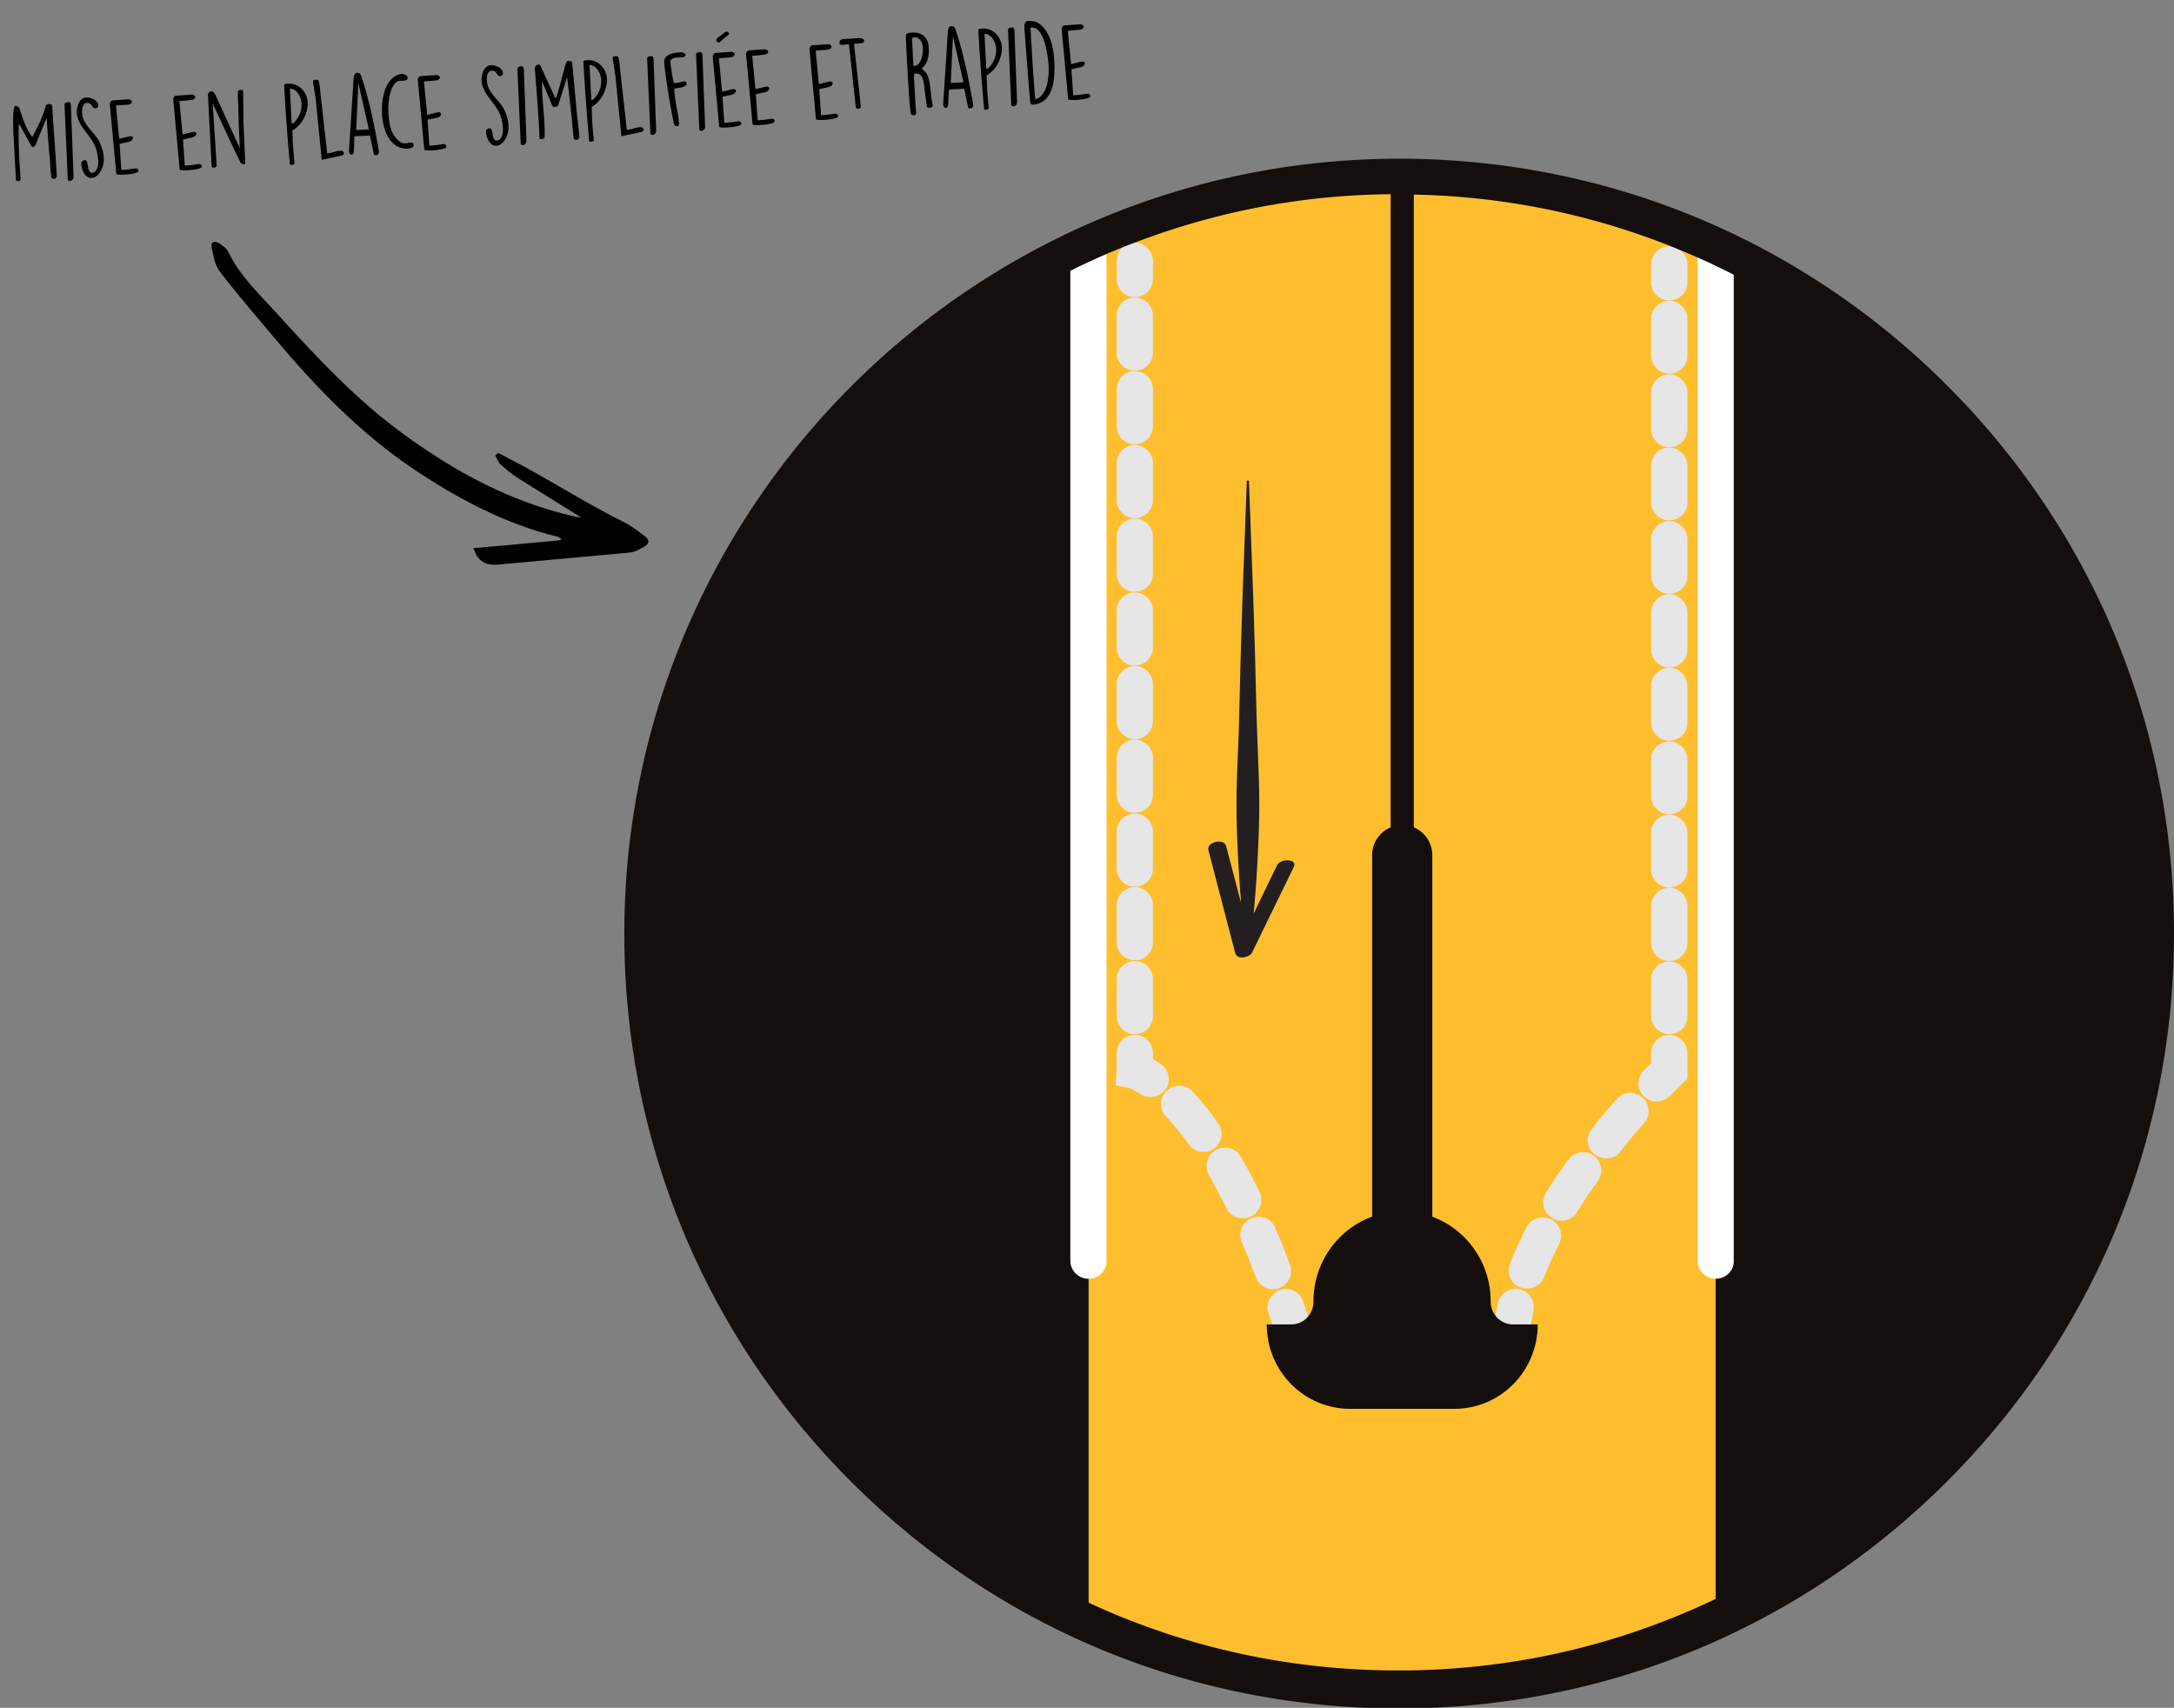 <?xml version="1.0" encoding="UTF-8"?> <svg xmlns="http://www.w3.org/2000/svg" xmlns:xlink="http://www.w3.org/1999/xlink" xmlns:v="https://vecta.io/nano" viewBox="0 0 600 471.3"><rect x="0" y="0" width="600" height="471.3" fill="#808080" stroke="none"/><path d="M300.4 71.3v372.2c-46-21.2-82.8-58.9-102.8-105.5V176.8c19.9-46.6 56.8-84.4 102.8-105.5zm276 111.1v150c-19.1 48.4-56.1 87.8-102.8 110V72.3c46.7 22.2 83.7 61.7 102.8 110.1z" fill="#140f0c"></path><path d="M473.5 72.3v370.1c-26.6 12.6-56.3 19.7-87.7 19.7a204.64 204.64 0 0 1-85.4-18.6V71.3c4.2-1.9 8.5-3.7 12.8-5.4 22-8.3 45.7-13 70.6-13.2h6.5c24.9.5 48.6 5.5 70.6 14.1 4.2 1.7 8.5 3.6 12.6 5.5z" fill="#ffbe2e"></path><path d="M300.4 71.3v372.2c-46-21.2-82.8-58.9-102.8-105.5-10.6-24.7-16.5-52-16.5-80.6s5.9-55.8 16.5-80.6c19.9-46.6 56.8-84.4 102.8-105.5zm290.1 186.1c0 26.5-5 51.8-14.2 75-19.1 48.4-56.1 87.8-102.8 110V72.3c46.8 22.2 83.8 61.6 102.8 110 9.2 23.3 14.2 48.6 14.2 75.1z" fill="#140f0c"></path><g fill="#e6e6e6"><path d="M313.2 82c-2.8 0-5-2.3-5-5v-5c0-2.8 2.3-5 5-5s5 2.3 5 5v4.9c0 2.8-2.2 5.1-5 5.1zm0 203.4c-2.8 0-5-2.3-5-5v-10.2c0-2.8 2.3-5 5-5s5 2.3 5 5v10.2c0 2.7-2.2 5-5 5zm0-20.4c-2.8 0-5-2.3-5-5v-10.2c0-2.8 2.3-5 5-5s5 2.3 5 5V260a4.95 4.95 0 0 1-5 5zm0-20.3c-2.8 0-5-2.3-5-5v-10.2c0-2.8 2.3-5 5-5s5 2.3 5 5v10.2c0 2.7-2.2 5-5 5zm0-20.4c-2.8 0-5-2.3-5-5v-10.2c0-2.8 2.3-5 5-5s5 2.3 5 5v10.2a4.95 4.95 0 0 1-5 5zm0-20.3c-2.8 0-5-2.3-5-5v-10.2c0-2.8 2.3-5 5-5s5 2.3 5 5V199c0 2.7-2.2 5-5 5zm0-20.3c-2.8 0-5-2.3-5-5v-10.2c0-2.8 2.3-5 5-5s5 2.3 5 5v10.2c0 2.7-2.2 5-5 5zm0-20.4c-2.8 0-5-2.3-5-5v-10.2c0-2.8 2.3-5 5-5s5 2.3 5 5v10.2a4.95 4.95 0 0 1-5 5zm0-20.3c-2.8 0-5-2.3-5-5v-10.2c0-2.8 2.3-5 5-5s5 2.3 5 5V138c0 2.7-2.2 5-5 5zm0-20.4c-2.8 0-5-2.3-5-5v-10.2c0-2.8 2.3-5 5-5s5 2.3 5 5v10.2a4.95 4.95 0 0 1-5 5zm0-20.3c-2.8 0-5-2.3-5-5V87.1c0-2.8 2.3-5 5-5s5 2.3 5 5v10.2c0 2.7-2.2 5-5 5zm4.3 200.4c-1 0-1.9-.3-2.8-.8-1.6-1.1-2.7-1.5-2.9-1.6l-3.9-.8.3-4v-4.9c0-2.8 2.3-5 5-5s5 2.3 5 5v1.7l2.1 1.3c2.3 1.5 3 4.7 1.4 7-.9 1.3-2.5 2.1-4.2 2.1zm-5.7-2.4h0zm39.5 55.5c-2 0-4-1.3-4.7-3.3-1.3-3.3-2.5-6.6-3.9-9.7-1.1-2.6.1-5.5 2.7-6.6s5.5.1 6.6 2.7c1.4 3.2 2.7 6.6 4 10.1 1 2.6-.3 5.5-3 6.5-.5.2-1.1.3-1.7.3zm-8.3-19.6c-1.9 0-3.7-1-4.5-2.8a252.02 252.02 0 0 0-4.8-9.1c-1.4-2.4-.6-5.5 1.8-6.9s5.5-.6 6.9 1.8c1.8 3 3.5 6.3 5.2 9.7 1.2 2.5.2 5.5-2.3 6.8-.8.4-1.6.5-2.3.5zm-10.8-18.3c-1.6 0-3.1-.7-4.1-2.1-2.1-2.9-4.2-5.5-6.3-7.7-1.9-2-1.8-5.2.2-7.1s5.2-1.8 7.1.2c2.4 2.6 4.8 5.5 7.1 8.8 1.6 2.3 1.1 5.4-1.2 7-.7.6-1.7.9-2.8.9zm24.2 52.6c-2.1 0-4.1-1.4-4.8-3.5l-1.5-4.6c-.9-2.6.6-5.5 3.2-6.4s5.5.6 6.4 3.2l1.5 4.8c.8 2.7-.6 5.5-3.3 6.3-.5.1-1 .2-1.5.2zM460.7 82.9c-2.8 0-5-2.3-5-5V73c0-2.8 2.3-5 5-5s5 2.3 5 5v4.9c.1 2.7-2.2 5-5 5z"></path><path d="M460.7 285.4c-2.8 0-5-2.3-5-5v-10.1c0-2.8 2.3-5 5-5s5 2.3 5 5v10.1c.1 2.8-2.2 5-5 5zm0-20.2c-2.8 0-5-2.3-5-5V250c0-2.8 2.3-5 5-5s5 2.3 5 5v10.1c.1 2.8-2.2 5.1-5 5.1zm0-20.3c-2.8 0-5-2.3-5-5v-10.1c0-2.8 2.3-5 5-5s5 2.3 5 5v10.1c.1 2.8-2.2 5-5 5zm0-20.2c-2.8 0-5-2.3-5-5v-10.1c0-2.8 2.3-5 5-5s5 2.3 5 5v10.1c.1 2.7-2.2 5-5 5zm0-20.3c-2.8 0-5-2.3-5-5v-10.1c0-2.8 2.3-5 5-5s5 2.3 5 5v10.1c.1 2.7-2.2 5-5 5zm0-20.2c-2.8 0-5-2.3-5-5V169c0-2.8 2.3-5 5-5s5 2.3 5 5v10.1c.1 2.8-2.2 5.1-5 5.1zm0-20.3c-2.8 0-5-2.3-5-5v-10.1c0-2.8 2.3-5 5-5s5 2.3 5 5v10.1c.1 2.7-2.2 5-5 5zm0-20.3c-2.8 0-5-2.3-5-5v-10.1c0-2.8 2.3-5 5-5s5 2.3 5 5v10.1c.1 2.8-2.2 5-5 5zm0-20.2c-2.8 0-5-2.3-5-5v-10.1c0-2.8 2.3-5 5-5s5 2.3 5 5v10.1c.1 2.7-2.2 5-5 5zm0-20.3c-2.8 0-5-2.3-5-5V88c0-2.8 2.3-5 5-5s5 2.3 5 5v10.1c.1 2.8-2.2 5-5 5zM457.2 304c-1.3 0-2.5-.5-3.5-1.4-2-1.9-2-5.1-.1-7.1l2.1-2.1v-2.8c0-2.8 2.3-5 5-5s5 2.3 5 5v7.1l-1.6 1.5-3.3 3.3c-.9.9-2.2 1.5-3.6 1.5z"></path><path d="M421.4 355.6c-.6 0-1.2-.1-1.8-.3-2.6-1-3.9-3.9-2.9-6.5 1.3-3.3 2.8-6.7 4.6-10.1 1.3-2.5 4.3-3.4 6.8-2.2 2.5 1.3 3.4 4.3 2.2 6.8-1.6 3.1-3 6.2-4.1 9.1-.8 2-2.7 3.2-4.8 3.2zm9.6-18.7c-.9 0-1.8-.2-2.7-.8-2.4-1.5-3.1-4.6-1.6-7 1.8-3 3.9-6 6.1-9 1.6-2.3 4.8-2.8 7-1.2 2.3 1.6 2.8 4.8 1.2 7-2.1 2.9-4 5.7-5.7 8.5-.9 1.6-2.6 2.5-4.3 2.5zm12.3-17.2c-1.1 0-2.2-.4-3.2-1.1-2.2-1.7-2.5-4.9-.8-7.1 2.2-2.8 4.5-5.5 6.9-8.2 1.8-2.1 5-2.3 7.1-.4 2.1 1.8 2.3 5 .4 7.1-2.3 2.6-4.5 5.2-6.6 7.9-.9 1.2-2.3 1.8-3.8 1.8zm-25.8 50.8h-.6c-2.8-.3-4.7-2.9-4.4-5.6.2-1.7.5-3.5.9-5.3.6-2.7 3.3-4.4 6-3.8s4.4 3.3 3.8 6l-.8 4.4c-.2 2.4-2.4 4.3-4.9 4.3z"></path></g><path d="M300.4 352.9c-2.8 0-5-2.3-5-5V71.3c0-2.8 2.3-5 5-5s5 2.3 5 5v276.6a4.95 4.95 0 0 1-5 5zm173.1 0c-2.8 0-5-2.3-5-5V72.3c0-2.8 2.3-5 5-5s5 2.3 5 5v275.6c.1 2.8-2.2 5-5 5z" fill="#fff"></path><path d="M352.5 238.7l-6.5 13.4.5-5.8c.4-5.4.7-10.8.9-16.2s.2-10.8 0-16.2l-.6-16.2-.4-16.2-.5-16.2-1.2-32.4c0-.2-.1-.3-.3-.3s-.3.1-.3.3l-1.2 32.4-.5 16.2-.4 16.2c-.1 5.4-.4 10.8-.6 16.2s-.2 10.8 0 16.2.5 10.8.9 16.2c.1.9.2 1.9.2 2.8l-4.1-15.6c-.6-2.3-5.5-1.1-4.9 1.1l7.4 28.4c.5 2 4 1.3 4.7-.2l11.4-23.4c1.4-2.4-3.5-2.6-4.5-.7z" fill="#231f20"></path><path d="M3.7 36.9c-.2-4.5-.1-7.7.6-7.7h.1c.1.1.8.2 1 .8.7 2 1.7 5.6 3.5 7.8.2-.2 1.1-2.1 1.6-3.1l.1-.2c.9-1.9 1.5-3.3 2-5.2.1-.3.3-.5.8-.6.4 0 .6.1 1 .3.3 6.1.9 12.3 1.2 18.4l.1 1.3c-.1.3-.4.7-.8.7-.2 0-.5-.2-.7-.3l-.2-1.5c-.3-5-.9-10-1.1-15-.6 1.2-1.1 2.5-1.6 3.8-.2.4-1.2 2.8-1.4 3.4-.1.4-.8 1.3-1.3.4-3.3-6.1-3.3-6-3.4-6-.2 5 .1 10.2.5 15.2 0 .3-.3.6-.5.6s-.7-.1-.8-.3l-.7-12.8z"></path><use xlink:href="#B"></use><path d="M23.5 44.2c1.1.2.3 2.8 1.7 3.5h.2c1.5-.1 1.8-2.3 1.7-3.4-.1-1.5-.4-3.1-1.1-4.5-1.5-2.9-4.5-5.1-4.8-8.6-.1-1.5.6-4.2 2.5-4.3 1.2-.1 3.3.7 3.4 2.1 0 .5-.1.8-.7.9-1.1.1-.9-1.6-2.4-1.5-1.4.1-1.4 2.1-1.3 3 .2 2.8 2.7 4.6 4.2 6.8 1.3 2 2.1 5.1 1.6 7.2-.3 1.5-1.4 3.5-3.1 3.7-2 .2-2.9-2.3-3-4 0-.4.6-1 1.1-.9zm6.8-15.5c0-.5.4-1 .9-1l4.4-.3c.2 0 .8.4.8.5v.1c0 .6-.7.9-1.1.9l-3.3.2.9 9.2 2.9-.7h.1c1.3-.1.9 1.2-.2 1.5l-2.7.6.5 7.2c.3 0 1.2-.1 1.4-.1 1.9-.1 3.2-.9 3.3.4.1.9-6.1 1.3-6.1.8l-1.8-19.3z"></path><use xlink:href="#C"></use><path d="M57.4 26.4c-.1-1.1 1.3-1.9 2-.3l6.8 14.8a241.67 241.67 0 0 1-.4-10.8c0-1.7-.3-3.3-.1-4.9 0-.3.3-.3.7-.4.7 0 .7 0 .7.6l.1 8.7c.1 1.6.4 9.3.5 10.9-.1.6-1 .3-1.3-.1-.3-.6-.6-1.1-7.7-16.3l1.1 17c.1.8-1.4.9-1.4.3l-1-19.5zm22 11.9a735.16 735.16 0 0 1-1-14.8c.1-.4.8-.4 1.1-.4 2.9-.2 5.1 2.1 5.4 4.9.2 3-1.5 6.5-4.2 8l.1 3c0 .9.4 5.2.5 6.1-.1.3-.6.4-.8.4s-.3 0-.5-.1l-.6-7.1zm1.1-4.2c.2 0 .4-.1.6-.2 1.5-1.6 2.3-3.4 2.1-5.6-.1-1.4-1.3-4-3.2-3.8l.5 9.6zm8.3 10L87.2 28c0-.5-.7-4.7-.8-5.2v-.2c0-.2 0-.3.2-.5.1 0 .4-.1.5-.1.5 0 .7-.1.9.5.3 1.1.3 1.7.4 2.8l1.9 17h.2c1.2-.1 2.2-.6 3.4-.7.4 0 .9 0 1 .6 0 .3-.1.6-.5.7l-5.6 1.2zm9.2-6.5l-.2.2-.1 3.2c0 .4.1 1.6-.7 1.7-.4 0-.7-.7-.7-.9l1.3-20.3c.1-.5.2-1.3.9-1.4.3 0 .7.1.9.3l.3.6c2.1 6.2 3.4 12.6 4.6 19.1l.3 1.8v.1c-.2.5-.2.8-.8.8h-.1c-.2 0-.4 0-.5-.2l-1.1-5.2-4.1.2zm.3-1.7l3.5-.2-2.9-12.8-.6 13zm14.2-14.5c.1 1-1.5.9-1.9.9h-.2c-2.7.2-3.4 5.9-3.2 9 .3 3.5.7 6 3.3 7.9 1.3.9 3-.3 3.5.4.6.9-.4 1.3-1.3 1.4-6.3.4-7.9-7.9-7.1-13.4.4-2.9 1.8-6.9 5.4-7.2.7.1 1.4.4 1.5 1zm2.8.6c0-.5.4-1 .9-1l4.4-.3c.2 0 .8.4.8.5v.1c0 .6-.7.9-1.1.9l-3.3.3.9 9.2 2.9-.7h.1c1.3-.1.9 1.2-.2 1.5l-2.7.5.5 7.2c.3 0 1.2-.1 1.4-.1 1.9-.1 3.2-.9 3.3.4.1.9-6.1 1.3-6.1.8L115.3 22zm19.9 13.4c1.1.2.3 2.8 1.7 3.4h.2c1.5-.1 1.8-2.3 1.7-3.4-.1-1.5-.4-3.1-1.1-4.5-1.5-2.9-4.5-5.1-4.8-8.6-.1-1.5.6-4.2 2.5-4.3 1.2-.1 3.3.7 3.4 2.1 0 .5-.1.8-.7.9-1.1.1-.9-1.6-2.4-1.5-1.4.1-1.4 2.1-1.3 3 .2 2.8 2.7 4.6 4.2 6.8 1.3 2 2.1 5.1 1.6 7.2-.3 1.5-1.4 3.5-3.1 3.7-2 .2-2.9-2.3-3-4 .1-.4.7-.9 1.1-.8z"></path><use xlink:href="#B" x="125" y="-9.9"></use><path d="M156.5 21.3l-2.4 7.6c0 .6-1.3.7-1.5.5 0 0-.2-.2-.2-.3l-2.8-6.7c-.1 5.2.9 10.5.7 15.7-.3.2-.5.2-.8.3-.6 0-.6-.1-.6-.6-.1-.9.1-1.5-1.3-18.9-.1-.8 1.2-1.6 1.6-.7l4.1 9c.7-1 2.5-8.9 3-10 .2-.6.8-.5 1.6-.1l1.2 13c.2 2.5.6 5 .8 7.5 0 .5-.3 1-.8 1-.4 0-.6-.1-.8-.5-.5-5.7-1.1-11.2-1.8-16.8zm5.5 10.5a735.16 735.16 0 0 1-1-14.8c.1-.4.8-.4 1.1-.4 2.9-.2 5.1 2.2 5.4 4.9.2 3-1.5 6.5-4.2 8l.1 3.1c0 .9.4 5.2.5 6.1-.1.3-.6.4-.8.4s-.3 0-.5-.1l-.6-7.2zm1.2-4.2c.2 0 .4-.1.6-.2 1.5-1.6 2.3-3.4 2.1-5.6-.1-1.4-1.3-4-3.2-3.8l.5 9.6zm8.3 10l-1.6-16.1c0-.5-.7-4.7-.8-5.2v-.2c0-.2 0-.3.2-.5.1 0 .4-.1.5-.1.5 0 .7-.1.9.5.3 1.1.3 1.7.4 2.8l1.9 17h.2c1.2-.1 2.2-.6 3.4-.7.4 0 .9 0 1 .6 0 .3-.1.6-.5.7l-5.6 1.2z"></path><use xlink:href="#B" x="160.8" y="-12.7"></use><path d="M183.3 17.3c-.1-1.4.7-2.3 3-2.7.7-.1 2.8-.5 2.9.6 0 .4-.4.5-.7.6-.8 0-3.6-.1-3.5 1.4v.2l.9 5.5c.4 0 1.1 0 1.5-.1s2-.8 2.1.2c.1 1.3-2.8 1.2-3.4 1.5 0 3 1 6 1.3 9.4v.1c.1 1.2-1.2 1-1.4.2-.6-2.6-2.2-11.5-2.7-16.9h0z"></path><use xlink:href="#B" x="174.3" y="-13.8"></use><path d="M196.7 15.6c0-.5.4-1 .9-1l4.4-.3c.2 0 .8.4.8.5v.1c0 .6-.7.9-1.1.9l-3.3.3.9 9.2 2.9-.7h.1c1.3-.1.9 1.2-.2 1.5l-2.7.6.5 7.2c.3 0 1.2-.1 1.4-.1 1.9-.1 3.2-.9 3.3.4.1.9-6.1 1.3-6.1.8l-1.8-19.4zm1.8-5.5l1.7-1.3c.1 0 .2-.1.2-.1.4 0 .8.3.8.6 0 .2 0 .2-.1.3l-1.3 1-1 .9c-.2.2-.2.2-.4.2-.4 0-.7-.2-.7-.6 0-.5.5-.7.8-1z"></path><use xlink:href="#C" x="158.1" y="-12.5"></use><use xlink:href="#C" x="175.6" y="-13.9"></use><path d="M234.3 12.2c-1.7.2-2.5.3-2.6-.2 0-.9 0-1.3 2.8-1.3l2.3-.2c.6 0 1.6 0 1.7.8 0 .2-.3.5-.5.6l-2.3.2 1.9 17.5c0 .2-.5.4-.7.4s-.7-.1-.7-.3l-1.9-17.5zm16.8 16.9c-.5-6.2-.8-12.5-1.1-18.7 0-1.3.4-1.3 1.5-1.4h.3c2.5-.2 4.3 1.3 4.5 3.8v.3c.2 2-.2 4.4-1.9 5.8l1 1c1.4 1.5 1.4 5.5 1.7 7.4 0 .2.3 1.4.3 1.6v.2c0 .5-.4.6-.8.6h0c-.3 0-.7.1-.8-.3-.1-.9-.7-5.1-.8-6.1-.2-1.3-.6-3.2-2.3-3h-.4c0 .3-.1 1.4 0 1.6 0 .2.3 6.4.5 8.7 0 .5.2 1.1-.5 1.2-.3 0-.6-.1-.9-.3l-.3-2.4zm1.3-10.9c2-.2 2.4-3.8 2.3-5.1s-.8-2.9-2.4-2.8c-.4 0-.7.3-.6.8.2 2.4.2 4.4.4 6.9 0 .2.2.3.3.2zm9.7 6.5l-.2.2-.2 3.2c0 .4.1 1.6-.7 1.7-.4 0-.7-.7-.7-.9l1.3-20.3c.1-.5.2-1.3.9-1.4.3 0 .7.1.9.3l.3.6c2.1 6.2 3.4 12.6 4.6 19.1l.3 1.8v.1c-.2.5-.2.8-.8.8h-.1c-.2 0-.4 0-.5-.2l-1.1-5.2-4 .2zm.3-1.8l3.5-.2L263 10l-.6 12.9zm8.6.2a735.16 735.16 0 0 1-1-14.8c.1-.4.8-.4 1.1-.4 2.9-.2 5.1 2.1 5.4 4.9.2 3-1.5 6.5-4.2 8l.1 3c0 .9.4 5.2.5 6.1-.1.3-.6.4-.8.4s-.3 0-.5-.1l-.6-7.1zm1.2-4.1c.2 0 .4-.1.6-.2 1.5-1.6 2.3-3.4 2.1-5.6-.1-1.4-1.3-4-3.2-3.8l.5 9.6z"></path><use xlink:href="#B" x="260.4" y="-20.6"></use><path d="M283.9 23.3l-1.2-15.8v-.1c0-.6.1-1.3.7-1.6h.2c1.1-.1 2.3.1 3.2.7 3.2 2.4 4.1 7.1 4.2 10.9.2 5.3-.6 10.5-5.2 11.4-.9.2-1.5.1-1.5-.9l-.4-4.6zm1.1-5.4l.7 9.5c3.4-.8 3.9-6.3 3.7-9.4-.2-2.2-1-10.7-4.8-10.4h-.2l.6 10.3zm8-9.9c0-.5.4-1 .9-1l4.4-.3c.2 0 .8.4.8.5v.1c0 .6-.7.9-1.1.9l-3.3.3.9 9.2 2.9-.7h.1c1.3-.1.9 1.2-.2 1.5l-2.7.6.5 7.2c.3 0 1.2-.1 1.4-.1 1.9-.1 3.2-.9 3.3.4.1.9-6.1 1.3-6.1.8L293 8zM136.7 125.7c.5.9.8 2 1.6 2.6 1.5 1.4 3.2 2.7 4.9 3.8l17 10.6c-.1 0-.2.1-.3.1l-1.9-.4c-17.2-4-32.4-12.2-46.5-22.5-13.1-9.5-24.1-21.3-34.9-33.2-4.9-5.4-10.3-10.4-13.6-17.2-.5-1-1.6-1.8-2.6-2.4-1.1-.7-2.3-.4-2 1.1.5 2.4.9 5 2.3 6.8 4.9 6.4 10.2 12.5 15.4 18.7 11.4 13.5 23.6 26.1 38.4 36 12.2 8.1 25 14.9 39.3 18.4.4.1.7.3 1 .5 0 .2 0 .3-.1.5l-24.1 2.2c.5.9.7 1.7 1.2 2.4 1.5 2 3.6 2.3 5.8 2.1l36.1-3.3c1.4-.1 2.9-.9 4.2-1.7 1.4-.8 1.4-1.7.1-2.8-2-1.5-3.9-3-6.2-4.1-8.4-4.2-16.5-9.2-24.7-13.8-3.2-1.8-6.4-3.4-9.6-5.1-.3.2-.5.4-.8.7z"></path><g fill="#140f0c"><path d="M411.4 359.2v-.9c-.4-12.9-10.6-23.4-23.3-24-14-.6-25.6 10.7-25.6 24.8v.1c0 3.5-2.7 6.3-6.1 6.3h-6.8c0 12.9 10.3 23.3 23 23.3h28.8c12.7 0 23-10.4 23-23.3h0-6.8c-3.5 0-6.2-2.9-6.2-6.3z"></path><path d="M390.2 52.7v313.2h-6.4V52.7h2.1c1.4-.1 2.8 0 4.3 0z"></path><path d="M387 351.8h0a8.28 8.28 0 0 1-8.3-8.3V236a8.28 8.28 0 0 1 8.3-8.3h0a8.28 8.28 0 0 1 8.3 8.3v107.6c-.1 4.5-3.8 8.2-8.3 8.2zm-.9 119.7c-57.1 0-110.8-22.2-151.2-62.6s-62.6-94.1-62.6-151.2c0-117.9 95.9-213.9 213.9-213.9 57.1 0 110.8 22.2 151.2 62.6S600 200.5 600 257.6s-22.2 110.8-62.6 151.2-94.1 62.7-151.3 62.7zm-.3-417.9h-2c-24.2.2-47.8 4.7-70.2 13.2-4.3 1.6-8.6 3.4-12.7 5.3-46 21.2-82.4 58.5-102.3 105-10.9 25.4-16.4 52.3-16.4 80.2 0 27.8 5.5 54.8 16.4 80.2 19.9 46.6 56.3 83.9 102.3 105 26.7 12.3 55.4 18.5 85 18.5 30.6 0 59.9-6.6 87.3-19.6 47-22.3 83.3-61.2 102.3-109.5 9.4-23.8 14.1-48.9 14.1-74.6s-4.7-50.9-14.1-74.6c-19-48.3-55.4-87.2-102.3-109.5-4.2-2-8.5-3.8-12.7-5.5-22.4-8.8-46-13.5-70.2-14-1.6 0-3-.1-4.5-.1z"></path></g><defs><path id="B" d="M17.8 28.9c.1-.6.3-.6.9-.7.8-.1.8.3.9 1.1v.5l.7 19c0 1.2-1.5 1.5-1.6.7l-.9-20.6z"></path><path id="C" d="M47.8 27.4c0-.5.4-1 .9-1l4.4-.3c.2 0 .8.4.8.5v.1c0 .6-.7.9-1.1.9l-3.3.3.9 9.2 2.9-.7h.1c1.3-.1.9 1.2-.2 1.5l-2.7.6.5 7.2c.3 0 1.2-.1 1.4-.1 1.9-.1 3.2-.9 3.3.4.1.9-6.1 1.3-6.1.8l-1.8-19.4z"></path></defs></svg> 